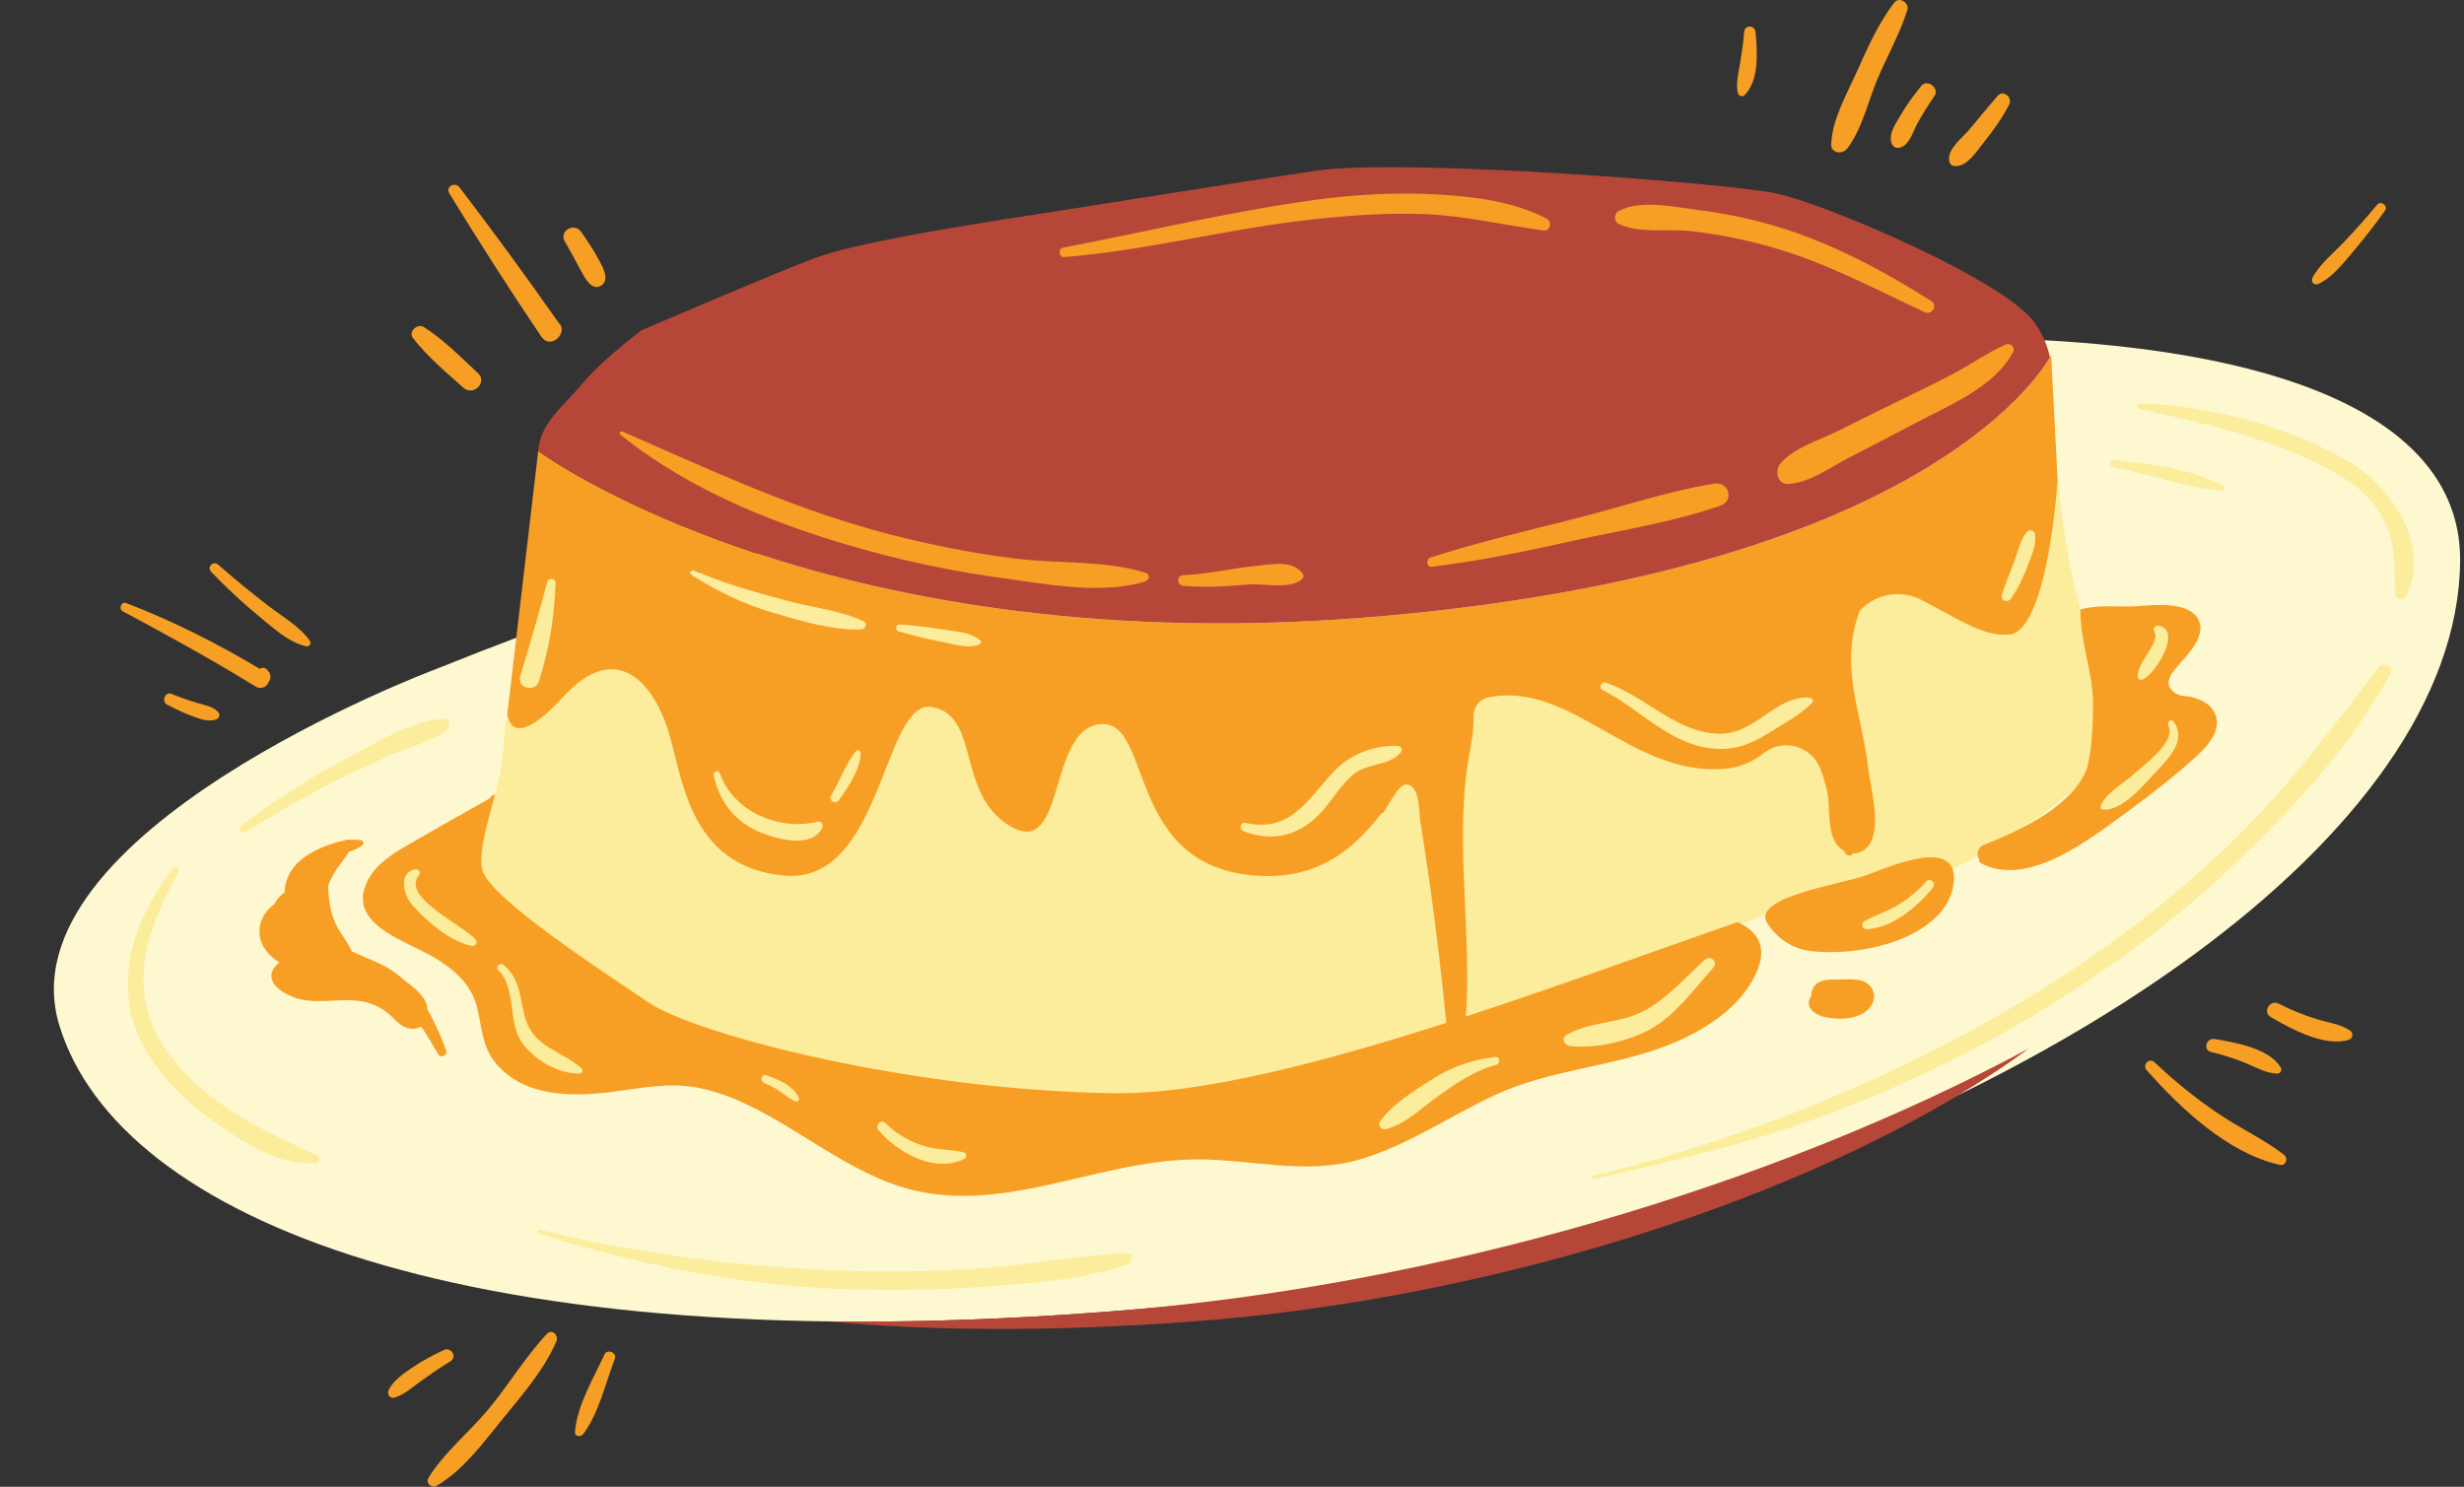 <?xml version="1.0" encoding="UTF-8"?><svg xmlns="http://www.w3.org/2000/svg" xmlns:xlink="http://www.w3.org/1999/xlink" height="309.0" preserveAspectRatio="xMidYMid meet" version="1.0" viewBox="-11.2 0.0 512.0 309.0" width="512.0" zoomAndPan="magnify"><rect x="-11.2" y="0.0" width="512.0" height="309.0" fill="#333333" stroke="none"/><defs><clipPath id="a"><path d="M 13 0 L 485 0 L 485 308.961 L 13 308.961 Z M 13 0"/></clipPath></defs><g><g id="change1_1"><path d="M 499.996 116.699 C 499.387 173.652 414.492 231.191 312.457 258.352 C 283.254 266.125 249.961 270.148 220.137 272.508 C 86.117 283.109 13.59 253.418 1.172 213.25 C -11.242 173.086 79.023 139.199 79.023 139.199 C 273.742 61.039 500.785 43.445 499.996 116.699" fill="#fef8d0"/></g><g id="change2_1"><path d="M 80.98 149.359 C 74.066 149.805 66.328 154.695 60.316 157.906 C 52.836 161.902 45.738 166.383 38.996 171.52 C 38.188 172.137 38.898 173.496 39.82 172.93 C 46.473 168.832 53.277 164.887 60.285 161.434 C 63.535 159.836 66.828 158.328 70.148 156.891 C 73.879 155.273 78.363 154.172 81.617 151.707 C 82.504 151.035 82.367 149.273 80.98 149.359 Z M 427.746 97.012 C 435.211 98.535 442.762 101.219 450.324 102.051 C 450.941 102.117 451.152 101.172 450.637 100.898 C 443.875 97.312 435.457 96.371 427.938 95.613 C 427.141 95.535 426.965 96.852 427.746 97.012 Z M 476.594 95.777 C 463.961 88.484 448.02 84.32 433.512 83.82 C 432.824 83.797 432.66 84.891 433.348 85.035 C 445.77 87.68 458.258 90.543 469.777 96.051 C 475.02 98.559 480.227 101.605 483.367 106.656 C 486.672 111.977 486.383 117.453 486.512 123.422 C 486.531 124.512 488.117 125.062 488.66 124.004 C 494.125 113.312 485.723 101.047 476.594 95.777 Z M 482.992 138.754 C 473.098 151.793 463.434 164.598 451.551 175.949 C 440.172 186.82 427.648 196.449 414.34 204.844 C 385.629 222.941 352.574 236.457 319.605 244.465 C 319.227 244.559 319.391 245.133 319.77 245.051 C 337.297 241.223 354.633 237.055 371.387 230.527 C 387.48 224.258 403.023 216.445 417.598 207.164 C 431.125 198.547 443.855 188.609 455.379 177.449 C 466.707 166.477 477.852 154.102 485.43 140.176 C 486.324 138.535 484.066 137.34 482.992 138.754 Z M 222.957 260.48 C 213.082 260.797 203.203 262.809 193.332 263.539 C 183.086 264.301 172.793 264.465 162.527 264.035 C 141.785 263.172 121.156 260.578 101 255.562 C 100.473 255.43 100.262 256.207 100.777 256.371 C 120.492 262.633 140.898 266.828 161.594 267.805 C 171.859 268.289 182.148 268.184 192.402 267.477 C 202.559 266.781 213.59 266.059 223.258 262.699 C 224.406 262.301 224.297 260.438 222.957 260.48 Z M 54.754 240.113 C 43.293 234.922 31.82 229.617 24.031 219.219 C 14.668 206.723 18.922 193.762 25.844 181.285 C 26.203 180.633 25.258 179.812 24.762 180.453 C 16.07 191.672 11.574 205.859 19.406 218.816 C 22.93 224.641 28.02 229.332 33.512 233.266 C 39.383 237.469 46.789 242.32 54.309 241.742 C 55.082 241.684 55.617 240.504 54.754 240.113 Z M 389.094 183.188 C 387.277 185.184 385.242 186.914 382.902 188.266 C 380.746 189.512 378.344 190.254 376.195 191.477 C 375.457 191.898 375.762 193.141 376.637 193.105 C 382.023 192.891 387.176 188.469 390.414 184.508 C 391.156 183.594 389.914 182.285 389.094 183.188 Z M 425.578 168.215 C 429.688 168.828 434.516 162.844 437.016 160.164 C 439.555 157.445 443.074 153.895 440.551 150.051 C 440.062 149.309 438.969 149.949 439.363 150.742 C 441.086 154.199 434.211 159.051 432.047 161.023 C 429.969 162.914 426.109 164.941 425.277 167.684 C 425.215 167.887 425.352 168.18 425.578 168.215 Z M 433.008 140.555 C 433.008 140.996 433.469 141.391 433.91 141.242 C 436.527 140.359 442.312 131.07 437.426 130.039 C 436.727 129.895 436.062 130.621 436.465 131.289 C 437.305 132.688 435.523 135.02 434.844 136.168 C 434.043 137.52 433.02 138.938 433.008 140.555 Z M 175.523 131.191 C 178.594 132.105 181.621 132.84 184.77 133.434 C 187.184 133.891 189.77 134.797 192.16 134.012 C 192.539 133.883 192.797 133.312 192.422 133.016 C 190.297 131.324 187.441 131.301 184.824 130.852 C 181.773 130.332 178.797 130 175.711 129.797 C 174.891 129.738 174.773 130.969 175.523 131.191 Z M 132.414 119.461 C 137.91 122.82 143.145 125.52 149.355 127.312 C 155.074 128.965 161.852 131.094 167.828 130.785 C 168.633 130.746 169.129 129.531 168.273 129.137 C 163.246 126.797 157.234 126.219 151.887 124.742 C 145.594 123.012 138.918 121.238 132.98 118.496 C 132.336 118.195 131.789 119.078 132.414 119.461 Z M 148.027 223.453 C 147.008 223.09 146.621 224.66 147.586 225.051 C 148.859 225.566 150.074 226.23 151.195 227.023 C 152.148 227.699 153.078 228.555 154.199 228.922 C 154.543 229.031 154.922 228.664 154.801 228.316 C 153.918 225.73 150.383 224.297 148.027 223.453 Z M 109.656 222.035 C 105.715 218.508 99.875 217.691 98.07 212.023 C 96.723 207.785 97.137 203.676 93.465 200.551 C 92.707 199.906 91.629 200.941 92.359 201.652 C 96.34 205.512 94.051 212.645 97.625 217.164 C 100.301 220.547 104.863 223.125 109.211 223.109 C 109.734 223.109 110.07 222.41 109.656 222.035 Z M 75.832 181.91 C 76.305 181.336 75.863 180.543 75.117 180.684 C 71.52 181.355 72.664 185.941 74.348 187.914 C 77.207 191.266 82.43 195.77 86.836 196.57 C 87.629 196.715 88.133 195.863 87.605 195.246 C 85.184 192.398 72.082 186.484 75.832 181.91 Z M 180.996 238.23 C 177.855 237.305 175.137 235.746 172.801 233.449 C 171.855 232.523 170.535 233.902 171.363 234.887 C 175.309 239.562 183.082 243.91 189.195 240.828 C 189.754 240.547 189.641 239.59 189.02 239.465 C 186.355 238.926 183.641 239.008 180.996 238.23 Z M 299.523 219.664 C 294.781 220.281 290.629 221.613 286.582 224.195 C 282.832 226.594 278.148 229.43 275.555 233.102 C 274.992 233.902 275.922 234.859 276.754 234.66 C 280.719 233.719 283.969 230.41 287.219 228.094 C 291.074 225.348 295.094 222.453 299.742 221.289 C 300.621 221.066 300.465 219.539 299.523 219.664 Z M 344.801 201.113 C 345.828 199.977 344.262 198.41 343.117 199.434 C 338.922 203.188 334.43 208.43 329.23 210.672 C 324.426 212.746 318.934 212.414 314.328 215.094 C 313.191 215.758 313.816 217.238 314.945 217.375 C 320.188 217.996 327.062 216.473 331.699 213.902 C 337.012 210.953 340.812 205.535 344.801 201.113 Z M 112.52 209.316 C 102.543 202.574 90.391 186.488 89.039 180.828 C 87.691 175.164 93.086 163.57 93.355 156.023 C 93.625 148.473 98.613 124.273 100.637 113.961 C 101.926 107.375 101.402 103.348 100.961 99.766 C 100.969 99.785 107.523 114.371 126.922 123.668 C 146.336 132.969 179.094 132.16 191.633 135.398 C 204.172 138.633 228.438 144.699 270.496 137.418 C 312.559 130.141 353.406 126.254 367.969 120.309 C 382.527 114.363 399.512 115.176 403.961 103.039 C 406.531 96.031 411.125 90.105 414.547 86.348 C 414.594 86.742 414.656 87.141 414.746 87.539 C 416.094 93.469 416.902 112.883 421.488 127.98 C 426.07 143.078 426.879 142.273 426.07 150.898 C 425.262 159.527 422.293 163.664 405.848 174.086 C 389.184 184.648 397.398 178.766 375.383 183.793 C 345.402 190.645 259.902 234.027 217.84 233.488 C 175.777 232.949 122.492 216.059 112.52 209.316" fill="#fbed9b"/></g><g clip-path="url(#a)" id="change3_1"><path d="M 388.605 65.059 C 388.844 65.172 389.09 65.227 389.336 65.227 C 390.035 65.227 390.664 64.746 390.863 64.059 C 391.051 63.402 390.785 62.75 390.168 62.359 C 378.203 54.781 367.984 49.855 358.008 46.848 C 352.84 45.289 347.262 44.129 341.43 43.402 C 340.68 43.309 339.883 43.191 339.055 43.07 C 336.695 42.727 334.02 42.336 331.484 42.336 C 328.789 42.336 326.676 42.777 325.023 43.688 C 324.484 43.984 324.148 44.609 324.164 45.281 C 324.184 45.922 324.508 46.453 325.035 46.711 C 327.645 47.98 330.875 48.086 333.961 48.086 L 335.977 48.082 C 337.246 48.082 338.59 48.098 339.836 48.227 C 345.234 48.785 350.91 49.898 356.711 51.531 C 365.754 54.078 374.281 58.184 382.523 62.156 C 384.547 63.129 386.57 64.102 388.605 65.059 Z M 309.609 48.113 C 309.672 48.121 309.734 48.129 309.793 48.129 C 310.391 48.125 310.887 47.703 311.051 47.047 C 311.195 46.461 311.051 45.672 310.391 45.316 C 303.285 41.512 294.277 40.578 287.227 40.191 C 285.102 40.074 282.918 40.016 280.73 40.016 C 274.766 40.016 268.516 40.453 262.152 41.316 C 250.043 42.957 237.883 45.484 226.117 47.93 C 220.719 49.055 215.137 50.215 209.633 51.273 C 208.961 51.402 208.711 52.023 208.762 52.551 C 208.812 53.082 209.176 53.652 209.859 53.652 L 209.957 53.648 C 219.316 52.891 228.68 51.188 237.738 49.547 C 245.16 48.199 252.832 46.805 260.461 45.938 C 268.422 45.031 274.574 44.629 280.402 44.629 C 281.934 44.629 283.449 44.66 284.914 44.719 C 290.348 44.934 295.711 45.855 300.898 46.738 C 303.742 47.227 306.68 47.73 309.609 48.113 Z M 407.277 71.977 C 407.027 71.559 406.555 71.297 406.047 71.297 C 405.828 71.297 405.617 71.344 405.418 71.434 C 403.168 72.438 401.031 73.723 398.961 74.961 C 397.668 75.738 396.328 76.539 394.98 77.266 C 391.559 79.105 388 80.828 384.562 82.496 L 383.039 83.238 C 379 85.203 374.977 87.203 370.949 89.203 L 370.535 89.41 C 369.547 89.902 368.488 90.359 367.363 90.848 C 364.074 92.266 360.676 93.734 358.555 96.258 C 357.844 97.105 357.684 98.414 358.164 99.445 C 358.566 100.309 359.336 100.801 360.277 100.801 C 360.34 100.801 360.402 100.801 360.469 100.797 C 363.887 100.566 367.09 98.723 370.184 96.941 C 371.168 96.371 372.098 95.836 373.031 95.355 C 377.641 92.969 382.246 90.578 386.832 88.152 C 387.941 87.566 389.109 86.98 390.305 86.379 C 396.676 83.18 403.898 79.555 407.27 73.309 C 407.516 72.859 407.516 72.375 407.277 71.977 Z M 345.527 100.258 C 345.363 100.258 345.188 100.273 345.012 100.301 C 338.449 101.355 331.809 103.23 325.383 105.039 C 322.109 105.965 318.723 106.918 315.422 107.742 L 311.789 108.645 C 303.289 110.754 294.5 112.938 285.988 115.668 C 285.344 115.875 285.094 116.543 285.18 117.098 C 285.266 117.652 285.664 118.008 286.188 118.008 C 286.234 118.008 286.285 118.008 286.34 118 C 296.582 116.77 306.551 114.645 315.879 112.57 C 318.594 111.969 321.414 111.398 324.141 110.848 C 331.59 109.34 339.293 107.781 346.375 105.289 C 347.953 104.73 348.324 103.414 348.16 102.457 C 347.98 101.398 347.078 100.258 345.527 100.258 Z M 254.512 116.969 C 253.359 116.969 252.188 117.109 251.051 117.25 C 250.602 117.305 250.16 117.359 249.738 117.402 C 247.66 117.613 245.559 117.945 243.523 118.27 C 240.629 118.727 237.637 119.203 234.676 119.324 C 233.824 119.359 233.422 119.992 233.406 120.566 C 233.391 121.199 233.816 121.883 234.664 121.961 C 236.125 122.098 237.625 122.16 239.25 122.16 C 242.266 122.16 245.32 121.926 248.273 121.695 C 248.586 121.672 248.914 121.66 249.258 121.66 C 250.023 121.66 250.844 121.711 251.711 121.762 C 252.609 121.816 253.539 121.871 254.445 121.871 C 256.734 121.871 258.234 121.508 259.316 120.684 C 259.781 120.328 260.066 119.672 259.688 119.141 C 258.621 117.66 256.977 116.969 254.512 116.969 Z M 226.93 118.844 C 221.492 117.121 215.387 116.84 209.484 116.57 C 206.215 116.422 202.828 116.27 199.668 115.863 C 189.977 114.625 180.238 112.668 170.727 110.043 C 154.938 105.684 139.855 99.023 125.273 92.586 C 122.918 91.547 120.566 90.508 118.211 89.48 C 118.137 89.445 118.059 89.43 117.98 89.43 C 117.719 89.43 117.469 89.613 117.379 89.875 C 117.297 90.098 117.359 90.328 117.539 90.473 C 130.277 100.715 147.141 108.621 169.09 114.648 C 178.145 117.133 187.535 119.051 197.004 120.352 C 198.109 120.504 199.25 120.668 200.418 120.84 C 205.453 121.57 211.156 122.402 216.547 122.402 C 220.551 122.402 223.914 121.957 226.832 121.031 C 227.375 120.859 227.754 120.379 227.754 119.859 C 227.754 119.387 227.445 119.008 226.93 118.844 Z M 34.125 147.984 C 34.613 148.535 34.363 149.238 33.727 149.5 C 32.164 150.141 30.137 149.348 28.629 148.781 C 26.867 148.121 25.156 147.305 23.496 146.426 C 22.285 145.785 23.156 143.656 24.434 144.195 C 26.168 144.922 27.926 145.527 29.723 146.066 C 31.188 146.512 33.07 146.801 34.125 147.984 Z M 32.66 118.828 C 31.715 117.852 33.133 116.473 34.141 117.352 C 37.539 120.328 41.047 123.203 44.629 125.961 C 47.531 128.195 51.117 130.195 53.223 133.25 C 53.605 133.805 52.973 134.461 52.398 134.324 C 48.703 133.449 45.59 130.52 42.703 128.156 C 39.152 125.254 35.848 122.125 32.66 118.828 Z M 42 142.73 C 32.938 137.164 23.672 132.031 14.289 127.031 C 13.367 126.539 14.02 124.949 15.008 125.328 C 24.656 129.035 33.91 133.688 42.77 139 C 43.23 138.73 43.832 138.672 44.227 139.117 C 44.328 139.227 44.426 139.34 44.523 139.449 C 45.035 140.027 45.156 140.785 44.785 141.48 C 44.676 141.68 44.57 141.883 44.461 142.082 C 44.012 142.93 42.805 143.223 42 142.73 Z M 82.367 282.938 C 80.316 284.191 78.332 285.551 76.375 286.949 C 74.621 288.207 72.852 289.844 70.766 290.473 C 69.812 290.758 69.172 289.695 69.555 288.898 C 70.512 286.93 72.594 285.516 74.367 284.301 C 76.469 282.859 78.695 281.676 80.996 280.59 C 82.559 279.852 83.883 282.012 82.367 282.938 Z M 116.566 282.371 C 114.652 287.316 113.215 293.809 109.969 298.066 C 109.488 298.699 108.207 298.609 108.281 297.609 C 108.68 292.145 112.152 286.371 114.43 281.469 C 114.984 280.266 117.043 281.145 116.566 282.371 Z M 104.426 278.746 C 101.906 284.645 97.281 289.953 93.242 294.902 C 89.293 299.742 84.992 305.656 79.512 308.801 C 78.473 309.398 77.191 308.188 77.84 307.133 C 81.031 301.941 86.164 297.773 90.098 293.113 C 94.402 288.008 97.879 282.07 102.445 277.223 C 103.516 276.09 104.941 277.535 104.426 278.746 Z M 476.852 216.102 C 471.816 217.652 464.914 213.84 460.672 211.398 C 458.852 210.348 460.465 207.633 462.312 208.594 C 464.883 209.926 467.523 210.973 470.289 211.828 C 472.531 212.527 475.152 212.836 477.105 214.164 C 477.852 214.676 477.758 215.82 476.852 216.102 Z M 449 215.938 C 453.25 216.66 460.285 217.832 462.734 221.871 C 463.062 222.41 462.641 223.125 462.016 223.121 C 459.73 223.113 457.617 221.824 455.543 220.98 C 453.16 220.016 450.758 219.227 448.254 218.633 C 446.477 218.211 447.262 215.641 449 215.938 Z M 463.359 239.961 C 464.371 240.738 463.82 242.383 462.469 242.078 C 451.719 239.652 441.938 230.398 434.867 222.41 C 433.883 221.297 435.414 219.734 436.504 220.773 C 440.672 224.727 445.148 228.344 449.914 231.555 C 454.285 234.496 459.188 236.766 463.359 239.961 Z M 484.402 43.766 C 482.379 46.566 480.277 49.309 478.051 51.945 C 475.953 54.434 473.559 57.582 470.562 59.008 C 469.738 59.398 468.867 58.598 469.309 57.746 C 470.766 54.938 473.602 52.684 475.766 50.406 C 478.195 47.852 480.535 45.234 482.781 42.516 C 483.527 41.613 485.082 42.824 484.402 43.766 Z M 349.922 19.379 C 349.5 17.527 349.926 15.711 350.246 13.871 C 350.66 11.48 351.043 9.094 351.215 6.668 C 351.32 5.133 353.438 5.16 353.582 6.668 C 353.957 10.684 354.406 16.621 351.332 19.75 C 350.902 20.188 350.062 20 349.922 19.379 Z M 393.809 33.359 C 393.492 30.938 396.539 28.656 397.969 26.98 C 399.969 24.633 401.879 22.219 403.918 19.902 C 405.105 18.555 407.043 20.285 406.289 21.734 C 404.836 24.531 403.07 27.031 401.098 29.48 C 399.645 31.285 397.586 34.738 394.969 34.516 C 394.273 34.457 393.898 34.023 393.809 33.359 Z M 383.871 23.723 C 385.078 21.645 386.527 19.719 388.035 17.848 C 389.277 16.309 391.887 18.359 390.766 19.953 C 389.473 21.797 388.305 23.711 387.211 25.676 C 386.316 27.285 385.684 29.82 383.895 30.586 C 383.035 30.949 382.18 30.68 381.859 29.758 C 381.145 27.719 382.875 25.434 383.871 23.723 Z M 369.312 29.961 C 369.492 24.961 372.402 19.828 374.453 15.309 C 376.75 10.242 379.016 4.922 382.445 0.516 C 383.453 -0.785 385.598 0.629 385.137 2.082 C 383.566 7.035 380.938 11.672 378.91 16.453 C 376.957 21.074 375.707 26.871 372.645 30.863 C 371.664 32.145 369.246 31.918 369.312 29.961 Z M 106.172 50.199 C 104.867 47.977 108.164 46.129 109.586 48.203 C 110.93 50.164 112.27 52.156 113.383 54.262 C 114.105 55.637 115.57 58.281 113.652 59.391 C 111.734 60.508 110.328 57.758 109.617 56.461 C 108.473 54.371 107.379 52.254 106.172 50.199 Z M 82.16 40.184 C 81.305 38.789 83.359 37.715 84.289 38.938 C 91.32 48.168 98.195 57.516 104.836 67.035 C 107.062 68.922 103.32 72.992 101.211 69.863 C 94.633 60.117 88.312 50.203 82.16 40.184 Z M 74.613 70.262 C 73.574 68.91 75.562 67.145 76.887 67.984 C 80.969 70.574 84.602 74.277 88.129 77.559 C 90.156 79.449 87.141 82.418 85.102 80.59 C 81.508 77.367 77.566 74.09 74.613 70.262 Z M 390.414 184.508 C 387.176 188.469 382.023 192.891 376.637 193.105 C 375.762 193.141 375.457 191.898 376.195 191.477 C 378.344 190.254 380.746 189.512 382.902 188.266 C 385.242 186.914 387.277 185.184 389.094 183.188 C 389.914 182.285 391.156 183.594 390.414 184.508 Z M 376.559 181.914 C 371.625 183.719 352.938 186.375 355.93 191.734 C 355.93 191.734 355.934 191.734 355.934 191.734 C 357.992 195.07 361.473 197.332 365.375 197.703 C 378.055 198.914 393.363 193.816 394.727 183.75 C 396.113 173.52 381.41 180.145 376.559 181.914 Z M 73.43 213.637 C 71.773 213.152 70.668 211.605 69.387 210.562 C 67.043 208.66 64.523 207.953 61.512 207.867 C 57.609 207.762 53.719 208.664 49.938 207.297 C 48.113 206.637 45.281 205.145 45.199 202.887 C 45.152 201.691 45.902 200.766 46.879 200.012 C 45.184 199.113 43.637 197.258 43.148 195.945 C 41.988 192.852 43.215 189.738 45.781 187.941 C 46.309 186.898 47.051 186.035 47.961 185.477 C 47.988 182.277 49.699 179.738 52.398 177.91 C 54.242 176.66 57.172 175.336 59.93 174.777 C 60.285 174.656 60.648 174.555 61.031 174.496 C 61.215 174.469 61.395 174.484 61.547 174.543 C 62.391 174.477 63.191 174.496 63.906 174.652 C 64.301 174.734 64.445 175.297 64.148 175.566 C 63.348 176.293 62.355 176.715 61.305 177.031 C 59.785 179.445 57.785 181.418 56.988 184.191 C 57.105 186.77 57.352 189.246 58.445 191.773 C 59.336 193.836 61.051 195.648 61.898 197.727 C 64.941 199.164 68.148 200.152 70.914 202.16 C 71.609 202.664 72.262 203.203 72.875 203.773 C 74.414 204.844 75.82 206.055 76.789 207.414 C 77.309 208.145 77.578 209.004 77.648 209.852 C 79.219 212.535 80.445 215.453 81.516 218.371 C 81.883 219.375 80.332 219.965 79.832 219.082 C 78.754 217.188 77.621 215.258 76.367 213.414 C 76.258 213.438 76.148 213.469 76.031 213.465 C 75.359 213.832 74.492 213.945 73.43 213.637 Z M 377.719 205.328 C 378.977 207.355 377.637 209.688 375.773 210.699 C 373.512 211.934 370.586 211.895 368.133 211.402 C 366.512 211.078 364.25 209.965 364.711 207.922 C 364.789 207.566 364.961 207.293 365.172 207.059 C 365.16 206.723 365.191 206.375 365.289 206.02 C 366.004 203.355 368.824 203.562 371.008 203.566 C 373.188 203.57 376.348 203.121 377.719 205.328 Z M 437.016 160.164 C 434.516 162.844 429.688 168.828 425.578 168.215 C 425.352 168.18 425.215 167.887 425.277 167.684 C 426.109 164.941 429.969 162.914 432.047 161.023 C 434.211 159.051 441.086 154.199 439.363 150.742 C 438.969 149.949 440.062 149.309 440.551 150.051 C 443.074 153.895 439.555 157.445 437.016 160.164 Z M 434.844 136.168 C 435.523 135.02 437.305 132.688 436.465 131.289 C 436.062 130.621 436.727 129.895 437.426 130.039 C 442.312 131.07 436.527 140.359 433.91 141.242 C 433.469 141.391 433.008 140.996 433.008 140.555 C 433.02 138.938 434.043 137.52 434.844 136.168 Z M 448.359 147.168 C 447.34 145.883 445.797 145.297 444.262 144.875 C 443.328 144.621 442.082 144.754 441.246 144.297 C 437.926 142.477 439.844 140.098 441.391 138.328 C 443.391 136.039 447.395 132.047 445.559 128.68 C 443.48 124.867 436.305 125.758 432.93 125.977 C 429.082 126.223 424.742 125.582 421.102 126.664 C 421.102 126.668 421.102 126.668 421.102 126.668 C 421.02 133.285 423.512 139.105 423.727 145.723 C 423.734 145.961 423.805 157.281 422.004 160.805 C 421.531 161.723 420.969 162.598 420.324 163.43 C 417.59 166.977 413.434 169.762 409.102 171.988 C 406.383 173.387 403.598 174.57 401.047 175.57 C 399.996 175.984 399.625 176.988 399.766 177.867 C 399.809 178.148 399.902 178.422 400.051 178.652 C 400.031 178.961 400.156 179.266 400.492 179.441 C 410.266 184.551 423.16 174.332 430.668 168.844 C 435.746 165.129 440.852 161.191 445.477 156.926 C 448.125 154.484 451.148 150.684 448.359 147.168 Z M 299.742 221.289 C 295.094 222.453 291.074 225.348 287.219 228.094 C 283.969 230.41 280.719 233.719 276.754 234.66 C 275.922 234.859 274.992 233.902 275.555 233.102 C 278.148 229.43 282.832 226.594 286.582 224.195 C 290.629 221.613 294.781 220.281 299.523 219.664 C 300.465 219.539 300.621 221.066 299.742 221.289 Z M 314.328 215.094 C 318.934 212.414 324.426 212.746 329.23 210.672 C 334.43 208.43 338.922 203.188 343.117 199.434 C 344.262 198.41 345.828 199.977 344.801 201.113 C 340.812 205.535 337.012 210.953 331.699 213.902 C 327.062 216.473 320.188 217.996 314.945 217.375 C 313.816 217.238 313.191 215.758 314.328 215.094 Z M 189.195 240.828 C 183.082 243.91 175.309 239.562 171.363 234.887 C 170.535 233.902 171.855 232.523 172.801 233.449 C 175.137 235.746 177.855 237.305 180.996 238.23 C 183.641 239.008 186.355 238.926 189.02 239.465 C 189.641 239.59 189.754 240.547 189.195 240.828 Z M 154.199 228.922 C 153.078 228.555 152.148 227.699 151.195 227.023 C 150.074 226.23 148.859 225.566 147.586 225.051 C 146.621 224.66 147.008 223.09 148.027 223.453 C 150.383 224.297 153.918 225.73 154.801 228.316 C 154.922 228.664 154.543 229.031 154.199 228.922 Z M 109.211 223.109 C 104.863 223.125 100.301 220.547 97.625 217.164 C 94.051 212.645 96.34 205.512 92.359 201.652 C 91.629 200.941 92.707 199.906 93.465 200.551 C 97.137 203.676 96.723 207.785 98.07 212.023 C 99.875 217.691 105.715 218.508 109.656 222.035 C 110.07 222.41 109.734 223.109 109.211 223.109 Z M 86.836 196.57 C 82.43 195.77 77.207 191.266 74.348 187.914 C 72.664 185.941 71.52 181.355 75.117 180.684 C 75.863 180.543 76.305 181.336 75.832 181.91 C 72.082 186.484 85.184 192.398 87.605 195.246 C 88.133 195.863 87.629 196.715 86.836 196.57 Z M 279.816 156.441 C 277.281 159.289 273.051 158.484 270.055 160.91 C 267.488 162.988 265.848 165.984 263.684 168.438 C 259.211 173.508 253.504 175.227 247.172 172.727 C 246.141 172.32 246.516 170.793 247.637 171.039 C 257.012 173.102 260.578 166.07 265.914 160.398 C 269.355 156.734 274.188 154.879 279.223 155.012 C 279.973 155.031 280.297 155.902 279.816 156.441 Z M 192.16 134.012 C 189.77 134.797 187.184 133.891 184.77 133.434 C 181.621 132.84 178.594 132.105 175.523 131.191 C 174.773 130.969 174.891 129.738 175.711 129.797 C 178.797 130 181.773 130.332 184.824 130.852 C 187.441 131.301 190.297 131.324 192.422 133.016 C 192.797 133.312 192.539 133.883 192.16 134.012 Z M 167.828 130.785 C 161.852 131.094 155.074 128.965 149.355 127.312 C 143.145 125.52 137.91 122.82 132.414 119.461 C 131.789 119.078 132.336 118.195 132.98 118.496 C 138.918 121.238 145.594 123.012 151.887 124.742 C 157.234 126.219 163.246 126.797 168.273 129.137 C 169.129 129.531 168.633 130.746 167.828 130.785 Z M 163.137 166.301 C 162.449 167.281 160.875 166.406 161.508 165.348 C 163.289 162.352 164.477 158.77 166.699 156.074 C 167.008 155.699 167.676 156.012 167.656 156.473 C 167.484 160.047 165.125 163.469 163.137 166.301 Z M 159.656 172.074 C 157.434 176.375 150.34 174.445 146.809 172.988 C 141.5 170.797 138.32 166.691 137.09 161.137 C 136.898 160.27 138.129 159.938 138.418 160.773 C 141.145 168.723 150.844 172.742 158.656 170.773 C 159.426 170.578 160.008 171.391 159.656 172.074 Z M 100.793 141.566 C 100.016 144.035 96.137 142.98 96.902 140.492 C 98.895 134.023 100.785 127.461 102.523 120.926 C 102.777 119.977 104.273 120.168 104.242 121.156 C 104.02 128.238 102.926 134.773 100.793 141.566 Z M 322.496 141.879 C 330.707 144.629 337.09 152.391 346.191 152.492 C 353.613 152.578 357.777 144.5 364.793 145.004 C 365.422 145.051 365.723 145.664 365.301 146.098 C 362.828 148.633 359.043 150.633 355.934 152.574 C 352.996 154.406 349.832 155.715 346.188 155.652 C 336.273 155.484 329.777 147.387 321.785 143.391 C 320.883 142.938 321.504 141.543 322.496 141.879 Z M 404.781 123.691 C 405.496 121.207 406.551 118.848 407.438 116.422 C 408.172 114.43 408.598 112.082 410.043 110.48 C 410.488 109.984 411.5 110.203 411.621 110.898 C 412.012 113.188 410.926 115.516 410.109 117.633 C 409.18 120.031 408.145 122.383 406.613 124.461 C 405.973 125.332 404.445 124.852 404.781 123.691 Z M 298.148 144.906 L 298.184 144.898 C 315.477 141.633 327.449 161.141 346.957 159.809 C 350.199 159.59 352.988 158.352 355.43 156.445 C 359.367 153.371 365.223 155.082 367.035 159.734 C 367.66 161.34 368.176 163.008 368.523 164.801 C 369.172 168.121 368.234 174.109 371.43 176.496 C 371.617 176.641 371.816 176.758 372.012 176.867 C 372.043 176.949 372.066 177.035 372.098 177.117 C 372.434 177.945 373.406 178.043 373.867 177.371 C 375.461 177.398 376.945 176.426 377.676 174.727 C 379.465 170.562 377.52 163.945 377.004 159.629 C 375.535 147.398 370.918 138.668 375.215 126.969 C 375.219 126.965 375.227 126.957 375.23 126.949 C 378.426 123.477 383.551 122.469 387.785 124.551 C 394.434 127.824 400.734 132.504 406.371 131.875 C 414.352 130.988 416.355 99.766 416.355 99.766 L 415.016 73.793 C 415.016 73.793 393.512 117.34 277.348 127.934 C 161.18 138.527 100.637 93.738 100.637 93.738 L 94.234 148.281 C 94.234 148.281 94.672 157.039 105.758 144.898 C 116.844 132.762 124.379 141.977 127.484 151.336 C 130.586 160.695 131.473 180.203 151.867 181.98 C 172.266 183.754 172.266 145.18 182.461 146.949 C 192.66 148.727 187.34 165.129 198.867 171.781 C 210.395 178.434 206.406 151.387 217.488 150.496 C 228.574 149.609 222.367 180.766 250.742 182.039 C 262.883 182.582 270.148 176.457 275.848 169.02 C 276.047 169.008 276.242 168.93 276.363 168.738 C 276.613 168.352 277.152 167.383 277.797 166.355 C 278.227 165.742 278.648 165.129 279.066 164.508 C 279.68 163.715 280.289 163.117 280.766 163.07 C 283.836 162.766 283.629 168.645 283.891 170.367 C 284.621 175.156 285.375 179.945 286.043 184.746 C 287.336 193.996 288.41 203.281 289.336 212.578 C 263.754 220.793 238.316 227.434 220.348 227.203 C 178.285 226.664 133.527 215.07 123.555 208.328 C 113.578 201.59 90.391 186.488 89.039 180.828 C 88.168 177.156 90.121 170.996 91.684 165.059 C 91.223 165.211 90.797 165.512 90.535 165.945 C 85.219 168.941 79.914 171.941 74.629 174.98 C 71.199 176.953 67.273 179.121 65.328 182.754 C 60.93 190.961 70.469 194.605 76.18 197.48 C 81.387 200.102 86.5 203.457 87.961 209.465 C 88.984 213.68 88.98 217.68 91.957 221.141 C 97.871 228.012 107.754 227.977 115.953 226.93 C 121.871 226.172 127.742 224.922 133.699 226.035 C 139 227.027 143.938 229.32 148.617 231.938 C 156.855 236.539 164.508 242.262 173.352 245.719 C 194.824 254.105 215.594 241.129 237.18 240.961 C 248.84 240.871 260.074 244.332 271.59 240.898 C 281.586 237.91 290.223 231.832 299.625 227.504 C 310.969 222.281 323.59 221.785 335.156 217.316 C 342.73 214.391 351.129 209.203 354.141 201.203 C 355.977 196.32 353.539 193.195 349.855 191.652 C 333.582 197.266 313.566 204.664 293.406 211.258 C 294.156 200.359 293.133 189.457 292.852 178.531 C 292.695 172.387 292.785 166.223 293.578 160.117 C 294.066 156.348 295.141 152.641 294.988 148.934 C 294.91 146.988 296.234 145.273 298.148 144.906" fill="#f79f25"/></g><g id="change4_1"><path d="M 248.258 121.48 C 251.527 121.227 256.555 122.512 259.188 120.512 C 259.551 120.238 259.828 119.703 259.512 119.27 C 257.363 116.277 253.059 117.285 249.762 117.617 C 244.727 118.125 239.738 119.328 234.684 119.539 C 233.246 119.598 233.285 121.617 234.684 121.746 C 239.289 122.176 243.668 121.84 248.258 121.48 Z M 226.863 119.047 C 218.414 116.371 208.457 117.203 199.641 116.074 C 189.84 114.824 180.152 112.867 170.672 110.246 C 152.355 105.191 135.316 97.188 118.125 89.676 C 117.746 89.512 117.359 90.051 117.676 90.305 C 132.336 102.094 150.582 109.344 169.148 114.441 C 178.281 116.945 187.613 118.844 197.031 120.137 C 206.195 121.395 217.82 123.656 226.766 120.828 C 227.652 120.547 227.895 119.375 226.863 119.047 Z M 209.938 53.434 C 226.953 52.055 243.496 47.652 260.434 45.727 C 268.566 44.801 276.73 44.176 284.922 44.504 C 293.34 44.844 301.348 46.812 309.641 47.902 C 310.934 48.07 311.348 46.074 310.289 45.508 C 303.426 41.828 294.887 40.828 287.215 40.406 C 278.879 39.949 270.449 40.406 262.18 41.531 C 244.523 43.926 227.156 48.117 209.676 51.484 C 208.586 51.691 208.82 53.527 209.938 53.434 Z M 315.473 107.949 C 305.594 110.414 295.742 112.762 286.055 115.871 C 285.066 116.191 285.168 117.926 286.312 117.785 C 296.285 116.59 306.023 114.539 315.832 112.359 C 325.863 110.133 336.613 108.496 346.305 105.086 C 349.223 104.059 348.031 100.031 345.043 100.516 C 335.133 102.109 325.223 105.516 315.473 107.949 Z M 325.129 46.516 C 329.352 48.57 335.207 47.531 339.859 48.016 C 345.586 48.605 351.23 49.766 356.77 51.324 C 368.008 54.488 378.184 59.93 388.695 64.863 C 390.246 65.59 391.535 63.48 390.055 62.539 C 380.016 56.184 369.363 50.492 357.945 47.055 C 352.547 45.426 346.992 44.312 341.402 43.613 C 336.543 43.012 329.578 41.43 325.129 43.875 C 324.172 44.402 324.094 46.012 325.129 46.516 Z M 395.082 77.457 C 391.156 79.562 387.141 81.484 383.133 83.434 C 378.953 85.465 374.793 87.535 370.633 89.605 C 366.758 91.527 361.527 93.055 358.719 96.395 C 357.473 97.879 358.152 100.734 360.453 100.582 C 364.891 100.285 369.035 97.184 372.934 95.16 C 377.539 92.777 382.145 90.391 386.73 87.965 C 393.762 84.246 403.113 80.555 407.082 73.207 C 407.664 72.129 406.527 71.172 405.504 71.629 C 401.859 73.258 398.594 75.57 395.082 77.457 Z M 100.637 93.738 C 101.039 87.875 105.895 84.438 109.938 79.586 C 113.98 74.73 122.07 68.664 122.07 68.664 C 122.07 68.664 150.246 56.531 158.336 53.566 C 166.422 50.602 185.836 47.363 203.359 44.668 C 220.887 41.973 244.074 38.195 262.141 35.5 C 280.203 32.805 347.812 38.062 357.992 40.219 C 368.168 42.375 405.848 58.418 411.781 67.316 C 412.578 68.516 413.176 69.641 413.641 70.723 C 414.18 71.973 414.539 73.16 414.746 74.285 C 411.961 79.105 386.258 118 277.348 127.934 C 161.184 138.527 100.637 93.738 100.637 93.738 Z M 220.137 272.508 C 287.285 267.191 357.207 246.477 410.363 217.914 C 370.574 247.16 301.297 269.984 235.574 274.73 C 206.848 276.805 181.922 276.605 160.762 274.621 C 178.996 274.859 198.781 274.195 220.137 272.508" fill="#b64738"/></g></g></svg>